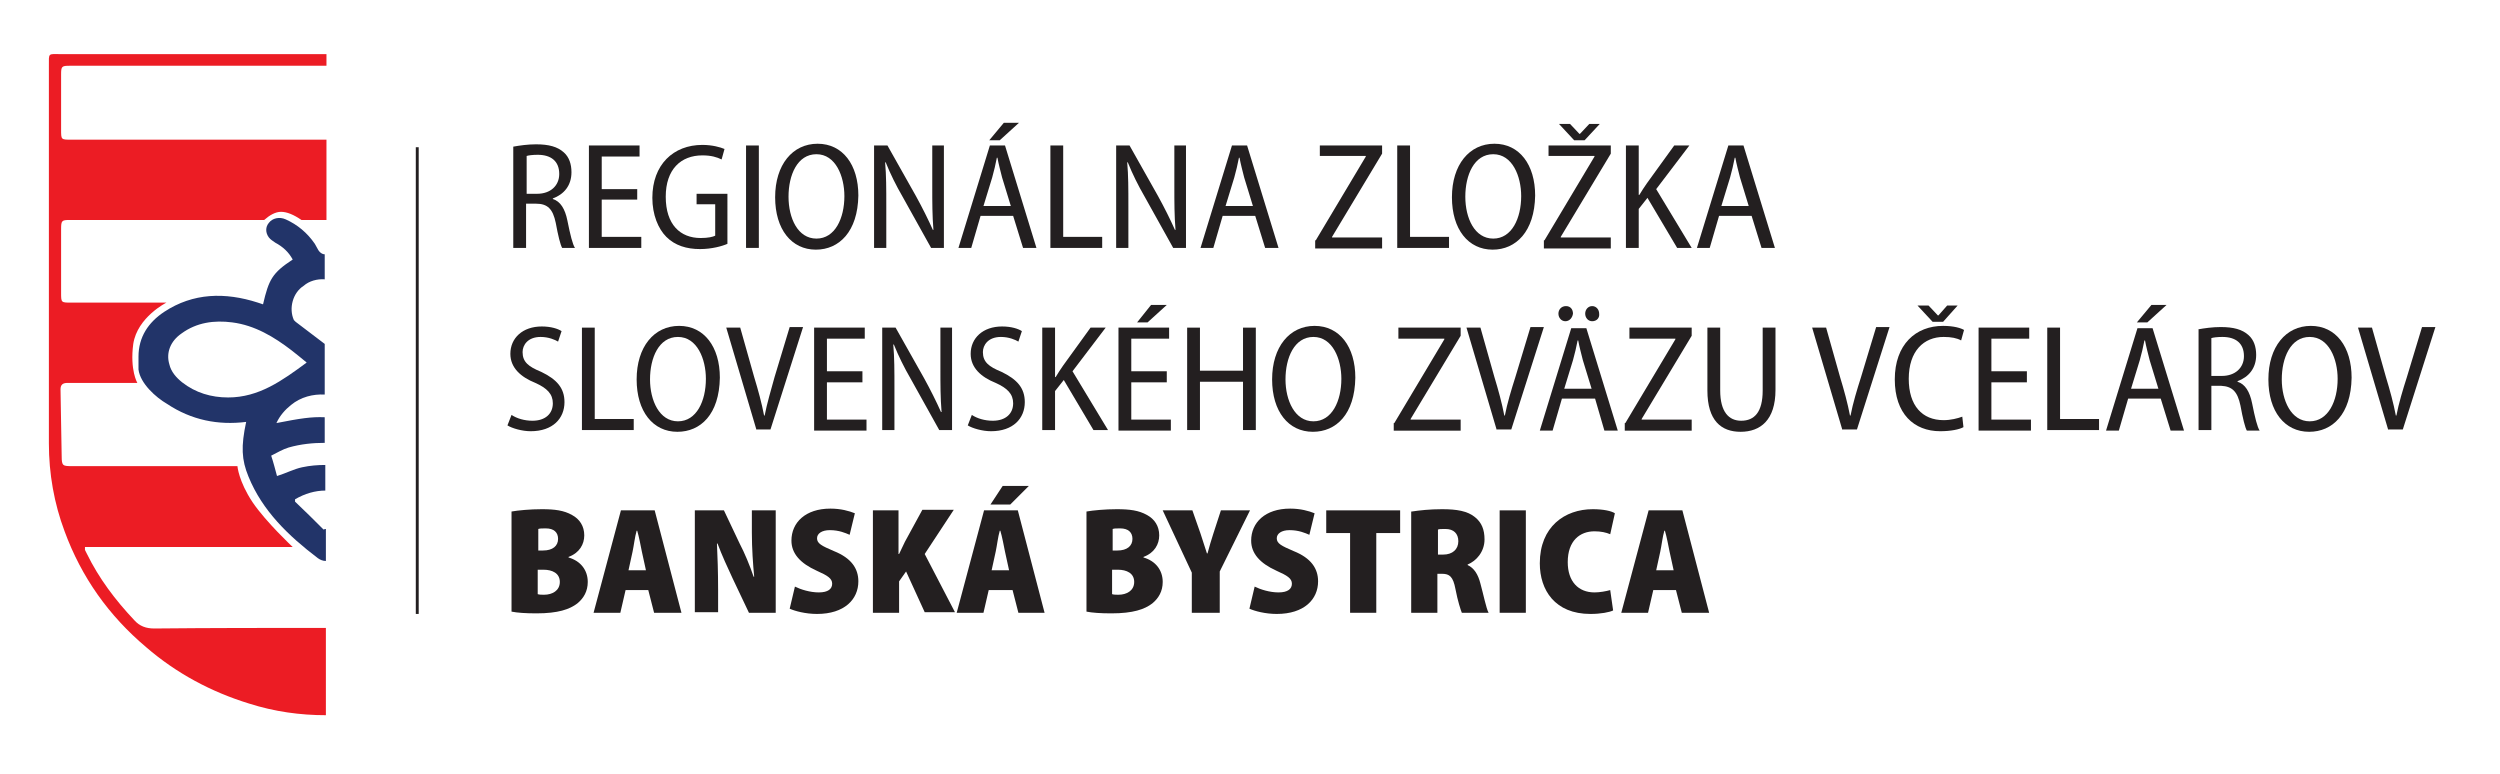 <?xml version="1.0" encoding="utf-8"?>
<!-- Generator: Adobe Illustrator 23.0.3, SVG Export Plug-In . SVG Version: 6.00 Build 0)  -->
<svg version="1.1" id="Layer_1" xmlns="http://www.w3.org/2000/svg" xmlns:xlink="http://www.w3.org/1999/xlink" x="0px" y="0px"
	 viewBox="0 0 429.6 133" style="enable-background:new 0 0 429.6 133;" xml:space="preserve">
<style type="text/css">
	.st0{fill:#EC1C24;}
	.st1{fill:#223469;}
	.st2{fill:#231F20;}
	.st3{fill:none;stroke:#231F20;stroke-width:0.5;stroke-miterlimit:10;}
</style>
<g>
	<g>
		<path class="st0" d="M56,107.9c-9.8,0-19.7,0-29.5,0.1c-1.4,0-2.5-0.4-3.4-1.4c-3.3-3.5-6.1-7.2-8.2-11.5
			c-0.1-0.2-0.2-0.4-0.3-0.6c0-0.1,0-0.2,0-0.5c13.8,0,21.9,0,35.7,0c0,0-4.6-4.3-6.9-7.7c-2.4-3.6-2.6-6.2-2.6-6.2
			c-14.5,0-13.8,0-28.3,0c-1.7,0-1.9,0-1.9-1.7c-0.1-3.8-0.1-7.6-0.2-11.5c0-0.8,0.4-1.1,1.2-1.1c1.8,0,3.5,0,5.3,0
			c13.1,0-6.4,0,6.7,0c0,0-1.3-2.2-0.7-6.7c0.7-4.6,5.7-7.1,5.7-7.1c0,0-5.7,0-5.7,0c-14.6,0,4,0-10.7,0c-1.7,0-1.7,0-1.7-1.7
			c0-3.6,0-7.3,0-10.9c0-1.5,0.1-1.6,1.5-1.6c11.1,0,22.3,0,33.4,0c0.9-0.8,1.9-1.4,2.9-1.4c1,0,2.2,0.5,3.5,1.4c1.6,0,2.7,0,4.3,0
			l0-11.3l0-2.5c0,0,0,0,0,0c-14.6,0-29.3,0-43.9,0c-1.7,0-1.7,0-1.7-1.7c0-3.2,0-6.3,0-9.5c0-1.4,0.1-1.5,1.5-1.5
			c7.1,0,14.1,0,21.2,0c7.6,0,15.3,0,22.9,0V9.3c-15.2,0-30.4,0-45.6,0c-2.3,0-2.1-0.3-2.1,2.1c0,21.6,0,43.2,0,64.8
			c0,5.2,0.9,10.3,2.7,15.1c2.9,7.9,7.6,14.5,14,19.9c5.2,4.5,11.2,7.7,17.7,9.7c4.4,1.4,8.8,2,13.2,2V107.9z"/>
		<g>
			<path class="st1" d="M28.7,69.4c4.2,2.8,8.8,3.7,13.6,3.1c-0.9,4.2-0.8,6.5,0.4,9.4c2.4,5.9,6.9,10.2,11.9,14
				c0.4,0.3,0.9,0.5,1.4,0.5v-5.5c-0.1,0-0.2,0-0.4,0.1c-1.6-1.6-3.2-3.2-4.9-4.8c0-0.1,0-0.4,0-0.4c1.7-1,3.5-1.5,5.2-1.5v-4.4
				c-1.3,0-2.6,0.1-4,0.4c-1.4,0.3-2.7,1-4.3,1.5c-0.3-1.1-0.6-2.3-1-3.5c1-0.5,2-1.1,3-1.4c2.1-0.6,4.2-0.8,6.2-0.8v-4.4
				c-2.3-0.1-4.2,0.2-8.3,1c0.6-1.3,1.5-2.3,2.5-3.1c1.7-1.4,3.8-1.9,5.8-1.8v-8.7c-1.7-1.3-3.3-2.5-5-3.8c-0.1-0.1-0.2-0.2-0.3-0.3
				c-0.9-2-0.2-4.7,1.7-5.9c0.9-0.8,2.3-1.2,3.6-1.1v-4.3c-0.4,0-0.9-0.3-1.2-0.9c-0.2-0.3-0.3-0.6-0.5-0.9c-1.3-1.9-3-3.3-5-4.2
				c-1.1-0.5-2.3-0.2-2.9,0.6c-0.6,0.7-0.6,1.7,0,2.5c0.3,0.4,0.7,0.6,1.1,0.9c1.3,0.7,2.3,1.6,3,2.9c-3.5,2.3-4.1,3.4-5.1,7.7
				c-0.3-0.1-0.6-0.2-0.9-0.3c-5.6-1.8-11.1-1.7-16.1,1.6c-2.7,1.8-4.4,4.3-4.4,7.7c0,0.6,0,0.7,0,2.2
				C24.1,65.9,26.8,68.3,28.7,69.4z M31.2,57.3c2.6-1.9,5.6-2.3,8.7-1.9c3.9,0.5,7.2,2.5,10.2,4.8c0.8,0.6,1.6,1.3,2.6,2.1
				c-4.2,3.1-8.2,6-13.5,6c-2.9,0-5.6-0.8-7.9-2.6c-1-0.8-1.9-1.8-2.2-3.1C28.5,60.6,29.3,58.6,31.2,57.3z"/>
		</g>
	</g>
	<g>
		<path class="st2" d="M88.2,25.2c1.1-0.2,2.5-0.4,3.9-0.4c2.2,0,3.7,0.4,4.8,1.4c0.9,0.8,1.3,2,1.3,3.4c0,2.3-1.3,3.8-3.2,4.5v0.1
			c1.3,0.4,2.1,1.7,2.5,3.7c0.5,2.5,0.9,4.1,1.3,4.7h-2.2c-0.3-0.5-0.7-2.1-1.1-4.3C95,35.9,94.1,35,92.1,35h-1.7v7.6h-2.2V25.2z
			 M90.4,33.3h1.9c2.3,0,3.8-1.4,3.8-3.4c0-2.2-1.4-3.3-3.7-3.3c-0.9,0-1.6,0.1-1.9,0.2V33.3z"/>
		<path class="st2" d="M109.5,34.3h-6.1v6.4h6.8v1.9h-9V25h8.7v1.9h-6.5v5.6h6.1V34.3z"/>
		<path class="st2" d="M125,41.9c-0.9,0.4-2.7,0.9-4.7,0.9c-2.3,0-4.3-0.6-5.8-2.1c-1.4-1.4-2.4-3.8-2.4-6.7c0-5.7,3.6-9.1,8.6-9.1
			c1.7,0,3.1,0.4,3.8,0.7l-0.5,1.8c-0.8-0.4-1.8-0.7-3.3-0.7c-3.7,0-6.3,2.4-6.3,7.1c0,4.8,2.5,7.1,6,7.1c1.3,0,2.1-0.2,2.5-0.4
			v-5.4h-3.2v-1.8h5.3V41.9z"/>
		<path class="st2" d="M130.4,25v17.6h-2.2V25H130.4z"/>
		<path class="st2" d="M140.2,42.9c-4.2,0-7-3.5-7-9c0-5.6,3-9.2,7.3-9.2c4.3,0,7,3.6,7,8.9C147.4,39.8,144.2,42.9,140.2,42.9
			L140.2,42.9z M140.3,41c3.2,0,4.8-3.5,4.8-7.3c0-3.4-1.5-7.2-4.8-7.2s-4.8,3.6-4.8,7.3C135.5,37.5,137.1,41,140.3,41L140.3,41z"/>
		<path class="st2" d="M150.2,42.6V25h2.3l4.9,8.7c1.1,2,2.1,4,2.9,5.8l0.1,0c-0.2-2.5-0.2-4.6-0.2-7.5v-7h2v17.6H160l-4.9-8.8
			c-1.1-1.9-2.1-3.9-2.9-5.9l-0.1,0c0.2,2.3,0.2,4.4,0.2,7.6v7.1H150.2z"/>
		<path class="st2" d="M168.5,37.1l-1.6,5.5h-2.2l5.4-17.6h2.6l5.4,17.6h-2.3l-1.7-5.5H168.5z M173.7,35.4l-1.5-4.9
			c-0.3-1.2-0.6-2.3-0.8-3.4h-0.1c-0.2,1.1-0.5,2.3-0.8,3.4l-1.5,4.9H173.7z M175.1,21.1l-3.3,3H170l2.5-3H175.1z"/>
		<path class="st2" d="M180.5,25h2.2v15.7h6.7v1.9h-8.9V25z"/>
		<path class="st2" d="M191.8,42.6V25h2.3l4.9,8.7c1.1,2,2.1,4,2.9,5.8l0.1,0c-0.2-2.5-0.2-4.6-0.2-7.5v-7h2v17.6h-2.2l-4.9-8.8
			c-1.1-1.9-2.1-3.9-2.9-5.9l-0.1,0c0.2,2.3,0.2,4.4,0.2,7.6v7.1H191.8z"/>
		<path class="st2" d="M210.1,37.1l-1.6,5.5h-2.2l5.4-17.6h2.6l5.4,17.6h-2.3l-1.7-5.5H210.1z M215.3,35.4l-1.5-4.9
			c-0.3-1.2-0.6-2.3-0.8-3.4h-0.1c-0.2,1.1-0.5,2.3-0.8,3.4l-1.5,4.9H215.3z"/>
		<path class="st2" d="M226.1,41.3l8.6-14.4v-0.1h-7.9V25h10.7v1.4l-8.6,14.3v0.1h8.6v1.9h-11.5V41.3z"/>
		<path class="st2" d="M240.1,25h2.2v15.7h6.7v1.9h-8.9V25z"/>
		<path class="st2" d="M256.5,42.9c-4.2,0-7-3.5-7-9c0-5.6,3-9.2,7.3-9.2c4.3,0,7,3.6,7,8.9C263.7,39.8,260.5,42.9,256.5,42.9
			L256.5,42.9z M256.6,41c3.2,0,4.8-3.5,4.8-7.3c0-3.4-1.5-7.2-4.8-7.2s-4.8,3.6-4.8,7.3C251.8,37.5,253.4,41,256.6,41L256.6,41z"/>
		<path class="st2" d="M265.4,41.3l8.6-14.4v-0.1h-7.9V25h10.7v1.4l-8.6,14.3v0.1h8.6v1.9h-11.5V41.3z M270.5,24.1l-2.6-2.8h1.9
			l1.6,1.7h0.1l1.6-1.7h1.8l-2.6,2.8H270.5z"/>
		<path class="st2" d="M279.4,25h2.2v8.5h0.1c0.4-0.7,0.9-1.4,1.3-2l4.7-6.5h2.6l-5.7,7.5l6.1,10.1h-2.5l-5.1-8.6l-1.5,1.9v6.7h-2.2
			V25z"/>
		<path class="st2" d="M295.4,37.1l-1.6,5.5h-2.2l5.4-17.6h2.6l5.4,17.6h-2.3l-1.7-5.5H295.4z M300.5,35.4l-1.5-4.9
			c-0.3-1.2-0.6-2.3-0.8-3.4h-0.1c-0.2,1.1-0.5,2.3-0.8,3.4l-1.5,4.9H300.5z"/>
		<path class="st2" d="M87.9,71.3c0.9,0.6,2.2,1,3.6,1c2.2,0,3.5-1.2,3.5-3c0-1.6-1-2.6-3-3.5c-2.5-1-4.3-2.6-4.3-5
			c0-2.7,2.1-4.7,5.4-4.7c1.6,0,2.8,0.4,3.4,0.8l-0.6,1.8c-0.5-0.3-1.6-0.8-3-0.8c-2.2,0-3.1,1.4-3.1,2.6c0,1.7,1,2.5,3.2,3.4
			c2.7,1.3,4,2.8,4,5.2c0,2.8-2,5-5.8,5c-1.5,0-3.2-0.5-4-1L87.9,71.3z"/>
		<path class="st2" d="M100,56.3h2.2v15.7h6.7v1.9H100V56.3z"/>
		<path class="st2" d="M116.4,74.2c-4.2,0-7-3.5-7-9c0-5.6,3-9.2,7.3-9.2c4.3,0,7,3.6,7,8.9C123.6,71.2,120.4,74.2,116.4,74.2
			L116.4,74.2z M116.5,72.4c3.2,0,4.8-3.5,4.8-7.3c0-3.4-1.5-7.2-4.8-7.2s-4.8,3.6-4.8,7.3C111.7,68.8,113.3,72.4,116.5,72.4
			L116.5,72.4z"/>
		<path class="st2" d="M130,73.9l-5.2-17.6h2.4l2.4,8.5c0.7,2.3,1.3,4.5,1.7,6.6h0.1c0.4-2.1,1.1-4.4,1.7-6.6l2.6-8.6h2.3l-5.6,17.6
			H130z"/>
		<path class="st2" d="M148.2,65.7h-6.1v6.4h6.8v1.9h-9V56.3h8.7v1.9h-6.5v5.6h6.1V65.7z"/>
		<path class="st2" d="M151.6,73.9V56.3h2.3l4.9,8.7c1.1,2,2.1,4,2.9,5.8l0.1,0c-0.2-2.5-0.2-4.6-0.2-7.5v-7h2v17.6h-2.2l-4.9-8.8
			c-1.1-1.9-2.1-3.9-2.9-5.9l-0.1,0c0.2,2.3,0.2,4.4,0.2,7.6v7.1H151.6z"/>
		<path class="st2" d="M167,71.3c0.9,0.6,2.2,1,3.6,1c2.2,0,3.5-1.2,3.5-3c0-1.6-1-2.6-3-3.5c-2.5-1-4.3-2.6-4.3-5
			c0-2.7,2.1-4.7,5.4-4.7c1.6,0,2.8,0.4,3.4,0.8l-0.6,1.8c-0.5-0.3-1.6-0.8-3-0.8c-2.2,0-3.1,1.4-3.1,2.6c0,1.7,1,2.5,3.2,3.4
			c2.7,1.3,4,2.8,4,5.2c0,2.8-2,5-5.8,5c-1.5,0-3.2-0.5-4-1L167,71.3z"/>
		<path class="st2" d="M179.1,56.3h2.2v8.5h0.1c0.4-0.7,0.9-1.4,1.3-2l4.7-6.5h2.6l-5.7,7.5l6.1,10.1h-2.5l-5.1-8.6l-1.5,1.9v6.7
			h-2.2V56.3z"/>
		<path class="st2" d="M200.5,65.7h-6.1v6.4h6.8v1.9h-9V56.3h8.7v1.9h-6.5v5.6h6.1V65.7z M200.5,52.4l-3.3,3h-1.8l2.4-3H200.5z"/>
		<path class="st2" d="M206.2,56.3v7.4h7.4v-7.4h2.2v17.6h-2.2v-8.3h-7.4v8.3H204V56.3H206.2z"/>
		<path class="st2" d="M225.6,74.2c-4.2,0-7-3.5-7-9c0-5.6,3-9.2,7.3-9.2c4.3,0,7,3.6,7,8.9C232.8,71.2,229.6,74.2,225.6,74.2
			L225.6,74.2z M225.7,72.4c3.2,0,4.8-3.5,4.8-7.3c0-3.4-1.5-7.2-4.8-7.2s-4.8,3.6-4.8,7.3C220.9,68.8,222.5,72.4,225.7,72.4
			L225.7,72.4z"/>
		<path class="st2" d="M239.6,72.7l8.6-14.4v-0.1h-7.9v-1.9H251v1.4L242.4,72v0.1h8.6v1.9h-11.5V72.7z"/>
		<path class="st2" d="M257.2,73.9L252,56.3h2.4l2.4,8.5c0.7,2.3,1.3,4.5,1.7,6.6h0.1c0.4-2.1,1.1-4.4,1.8-6.6l2.6-8.6h2.3
			l-5.6,17.6H257.2z"/>
		<path class="st2" d="M268.4,68.5l-1.6,5.5h-2.2l5.4-17.6h2.6l5.4,17.6h-2.3l-1.6-5.5H268.4z M269,55.2c-0.7,0-1.2-0.6-1.2-1.3
			c0-0.7,0.5-1.3,1.3-1.3s1.2,0.6,1.2,1.3C270.2,54.6,269.7,55.2,269,55.2L269,55.2z M273.5,66.8l-1.5-4.9c-0.3-1.2-0.6-2.3-0.8-3.4
			h-0.1c-0.2,1.1-0.5,2.3-0.8,3.4l-1.5,4.9H273.5z M273.6,55.2c-0.7,0-1.2-0.6-1.2-1.3c0-0.7,0.5-1.3,1.2-1.3c0.7,0,1.2,0.6,1.2,1.3
			C274.9,54.6,274.4,55.2,273.6,55.2L273.6,55.2z"/>
		<path class="st2" d="M279.3,72.7l8.6-14.4v-0.1h-7.9v-1.9h10.7v1.4L282.1,72v0.1h8.6v1.9h-11.5V72.7z"/>
		<path class="st2" d="M295.6,56.3v10.8c0,3.7,1.5,5.2,3.6,5.2c2.3,0,3.7-1.5,3.7-5.2V56.3h2.2V67c0,5.2-2.6,7.2-6,7.2
			c-3.3,0-5.7-1.9-5.7-7.1V56.3H295.6z"/>
		<path class="st2" d="M316.6,73.9l-5.2-17.6h2.4l2.4,8.5c0.7,2.3,1.3,4.5,1.7,6.6h0.1c0.4-2.1,1.1-4.4,1.8-6.6l2.6-8.6h2.3
			l-5.6,17.6H316.6z"/>
		<path class="st2" d="M337.4,73.4c-0.7,0.4-2.2,0.7-4,0.7c-4.5,0-7.8-3-7.8-8.9c0-6,3.6-9.2,8.3-9.2c1.9,0,3.1,0.4,3.6,0.7
			l-0.5,1.8c-0.7-0.4-1.7-0.6-3-0.6c-3.4,0-6,2.4-6,7.2c0,4.6,2.3,7.1,6,7.1c1.2,0,2.4-0.3,3.2-0.6L337.4,73.4z M332.1,55.3
			l-2.6-2.8h1.9l1.6,1.7h0.1l1.5-1.7h1.8l-2.5,2.8H332.1z"/>
		<path class="st2" d="M348.3,65.7h-6.1v6.4h6.8v1.9h-9V56.3h8.7v1.9h-6.5v5.6h6.1V65.7z"/>
		<path class="st2" d="M351.8,56.3h2.2v15.7h6.7v1.9h-8.9V56.3z"/>
		<path class="st2" d="M365.7,68.5l-1.6,5.5h-2.2l5.4-17.6h2.6l5.4,17.6h-2.3l-1.7-5.5H365.7z M370.9,66.8l-1.5-4.9
			c-0.3-1.2-0.6-2.3-0.8-3.4h-0.1c-0.2,1.1-0.5,2.3-0.8,3.4l-1.5,4.9H370.9z M372.3,52.4l-3.3,3h-1.8l2.5-3H372.3z"/>
		<path class="st2" d="M377.7,56.6c1.1-0.2,2.5-0.4,3.9-0.4c2.2,0,3.7,0.4,4.8,1.4c0.9,0.8,1.3,2,1.3,3.4c0,2.3-1.3,3.8-3.2,4.5v0.1
			c1.3,0.4,2.1,1.7,2.5,3.7c0.5,2.5,0.9,4.1,1.3,4.7h-2.2c-0.3-0.5-0.7-2.1-1.1-4.3c-0.5-2.4-1.4-3.3-3.3-3.4h-1.7v7.6h-2.2V56.6z
			 M379.9,64.6h1.9c2.3,0,3.8-1.4,3.8-3.4c0-2.2-1.4-3.3-3.7-3.3c-0.9,0-1.6,0.1-1.9,0.2V64.6z"/>
		<path class="st2" d="M396.8,74.2c-4.2,0-7-3.5-7-9c0-5.6,3-9.2,7.3-9.2c4.3,0,7,3.6,7,8.9C404,71.2,400.8,74.2,396.8,74.2
			L396.8,74.2z M396.9,72.4c3.2,0,4.8-3.5,4.8-7.3c0-3.4-1.5-7.2-4.8-7.2s-4.8,3.6-4.8,7.3C392.1,68.8,393.7,72.4,396.9,72.4
			L396.9,72.4z"/>
		<path class="st2" d="M410.4,73.9l-5.2-17.6h2.4l2.4,8.5c0.7,2.3,1.3,4.5,1.7,6.6h0.1c0.4-2.1,1.1-4.4,1.8-6.6l2.6-8.6h2.3
			l-5.6,17.6H410.4z"/>
		<path class="st2" d="M87.9,87.9c1.1-0.2,3.2-0.4,5.2-0.4c2.2,0,3.8,0.2,5.2,1c1.3,0.7,2.1,1.9,2.1,3.5c0,1.5-0.8,3-2.7,3.7v0.1
			c2.1,0.6,3.3,2.2,3.3,4.2c0,1.6-0.7,2.8-1.8,3.7c-1.3,1-3.3,1.7-7,1.7c-1.9,0-3.3-0.1-4.3-0.3V87.9z M92.4,94.6h0.9
			c1.7,0,2.6-0.8,2.6-2c0-1.1-0.7-1.8-2.1-1.8c-0.7,0-1,0-1.3,0.1V94.6z M92.4,102.1c0.3,0.1,0.7,0.1,1.1,0.1c1.4,0,2.7-0.7,2.7-2.2
			c0-1.5-1.3-2.1-2.8-2.1h-1V102.1z"/>
		<path class="st2" d="M107.5,101.4l-0.9,3.9H102l4.7-17.6h5.8l4.6,17.6h-4.7l-1-3.9H107.5z M111,98l-0.7-3.2
			c-0.2-1-0.5-2.6-0.8-3.6h-0.1c-0.3,1-0.5,2.7-0.7,3.6L108,98H111z"/>
		<path class="st2" d="M119.4,105.3V87.7h5l2.7,5.7c0.8,1.5,1.8,3.9,2.4,5.7h0.1c-0.2-2.1-0.4-4.8-0.4-7.6v-3.8h4.1v17.6h-4.6
			l-2.8-5.9c-0.8-1.7-1.9-4.1-2.6-6h-0.1c0.1,2.1,0.2,4.9,0.2,7.9v3.9H119.4z"/>
		<path class="st2" d="M136.6,100.8c1,0.5,2.6,1,4.1,1c1.6,0,2.3-0.6,2.3-1.5c0-0.9-0.8-1.4-2.6-2.2c-2.9-1.3-4.4-3-4.4-5.2
			c0-3.1,2.4-5.5,6.7-5.5c1.8,0,3.2,0.4,4.2,0.8l-0.9,3.7c-0.7-0.3-1.8-0.8-3.4-0.8c-1.4,0-2.2,0.6-2.2,1.4c0,0.9,0.8,1.3,2.9,2.2
			c3,1.2,4.2,3,4.2,5.2c0,3.1-2.4,5.6-7.1,5.6c-2,0-3.8-0.5-4.7-0.9L136.6,100.8z"/>
		<path class="st2" d="M149.9,87.7h4.5v7.5h0.1c0.3-0.7,0.7-1.4,1-2.1l3-5.5h5.4l-5,7.6l5.2,10h-5.2l-3.2-7l-1.2,1.7v5.4h-4.5V87.7z
			"/>
		<path class="st2" d="M169.9,101.4l-0.9,3.9h-4.6l4.7-17.6h5.8l4.6,17.6H175l-1-3.9H169.9z M176.8,83.5l-3.2,3.2h-3.4l2.1-3.2
			H176.8z M173.4,98l-0.7-3.2c-0.2-1-0.5-2.6-0.8-3.6h-0.1c-0.3,1-0.5,2.7-0.7,3.6l-0.7,3.2H173.4z"/>
		<path class="st2" d="M186.7,87.9c1.1-0.2,3.2-0.4,5.2-0.4c2.2,0,3.8,0.2,5.2,1c1.3,0.7,2.1,1.9,2.1,3.5c0,1.5-0.8,3-2.7,3.7v0.1
			c2.1,0.6,3.3,2.2,3.3,4.2c0,1.6-0.7,2.8-1.8,3.7c-1.3,1-3.3,1.7-7,1.7c-1.9,0-3.3-0.1-4.3-0.3V87.9z M191.1,94.6h0.9
			c1.7,0,2.6-0.8,2.6-2c0-1.1-0.7-1.8-2.1-1.8c-0.7,0-1,0-1.3,0.1V94.6z M191.1,102.1c0.3,0.1,0.7,0.1,1.1,0.1
			c1.4,0,2.7-0.7,2.7-2.2c0-1.5-1.3-2.1-2.8-2.1h-1V102.1z"/>
		<path class="st2" d="M204.8,105.3v-6.9l-5-10.7h5.1l1.4,4c0.4,1.2,0.7,2.2,1.1,3.4h0.1c0.3-1.1,0.6-2.2,1-3.4l1.3-4h5l-5.2,10.5
			v7.1H204.8z"/>
		<path class="st2" d="M215.6,100.8c1,0.5,2.6,1,4.1,1c1.6,0,2.3-0.6,2.3-1.5c0-0.9-0.8-1.4-2.6-2.2c-2.9-1.3-4.4-3-4.4-5.2
			c0-3.1,2.4-5.5,6.7-5.5c1.8,0,3.2,0.4,4.2,0.8l-0.9,3.7c-0.7-0.3-1.8-0.8-3.4-0.8c-1.4,0-2.2,0.6-2.2,1.4c0,0.9,0.8,1.3,2.9,2.2
			c3,1.2,4.2,3,4.2,5.2c0,3.1-2.4,5.6-7.1,5.6c-2,0-3.8-0.5-4.7-0.9L215.6,100.8z"/>
		<path class="st2" d="M231.9,91.6h-4v-3.9h12.7v3.9h-4.1v13.7h-4.5V91.6z"/>
		<path class="st2" d="M242.6,87.9c1.3-0.2,3.1-0.4,5.2-0.4c2.5,0,4.4,0.3,5.7,1.4c1.1,0.9,1.6,2.1,1.6,3.8c0,2.1-1.4,3.7-2.9,4.3
			v0.1c1.1,0.5,1.8,1.6,2.2,3.2c0.5,1.8,1,4.3,1.4,5h-4.6c-0.2-0.5-0.7-2-1.1-4.1c-0.4-2.1-1-2.6-2.3-2.6H247v6.7h-4.5V87.9z
			 M247,95.3h1c1.6,0,2.6-0.9,2.6-2.3c0-1.3-0.8-2.1-2.2-2.1c-0.7,0-1.1,0-1.3,0.1V95.3z"/>
		<path class="st2" d="M262.2,87.7v17.6h-4.5V87.7H262.2z"/>
		<path class="st2" d="M277.2,104.9c-0.6,0.3-2.1,0.6-3.9,0.6c-6.1,0-8.7-4.1-8.7-8.7c0-6.3,4.3-9.3,9.1-9.3c1.8,0,3.2,0.3,3.8,0.7
			l-0.8,3.6c-0.7-0.3-1.6-0.5-2.7-0.5c-2.5,0-4.6,1.6-4.6,5.3c0,3.3,1.8,5.2,4.6,5.2c0.9,0,2-0.2,2.7-0.4L277.2,104.9z"/>
		<path class="st2" d="M284.1,101.4l-0.9,3.9h-4.6l4.7-17.6h5.8l4.6,17.6h-4.7l-1-3.9H284.1z M287.6,98l-0.7-3.2
			c-0.2-1-0.5-2.6-0.8-3.6h-0.1c-0.3,1-0.5,2.7-0.7,3.6l-0.7,3.2H287.6z"/>
	</g>
	<line class="st3" x1="71.7" y1="25.3" x2="71.7" y2="105.5"/>
</g>
</svg>
